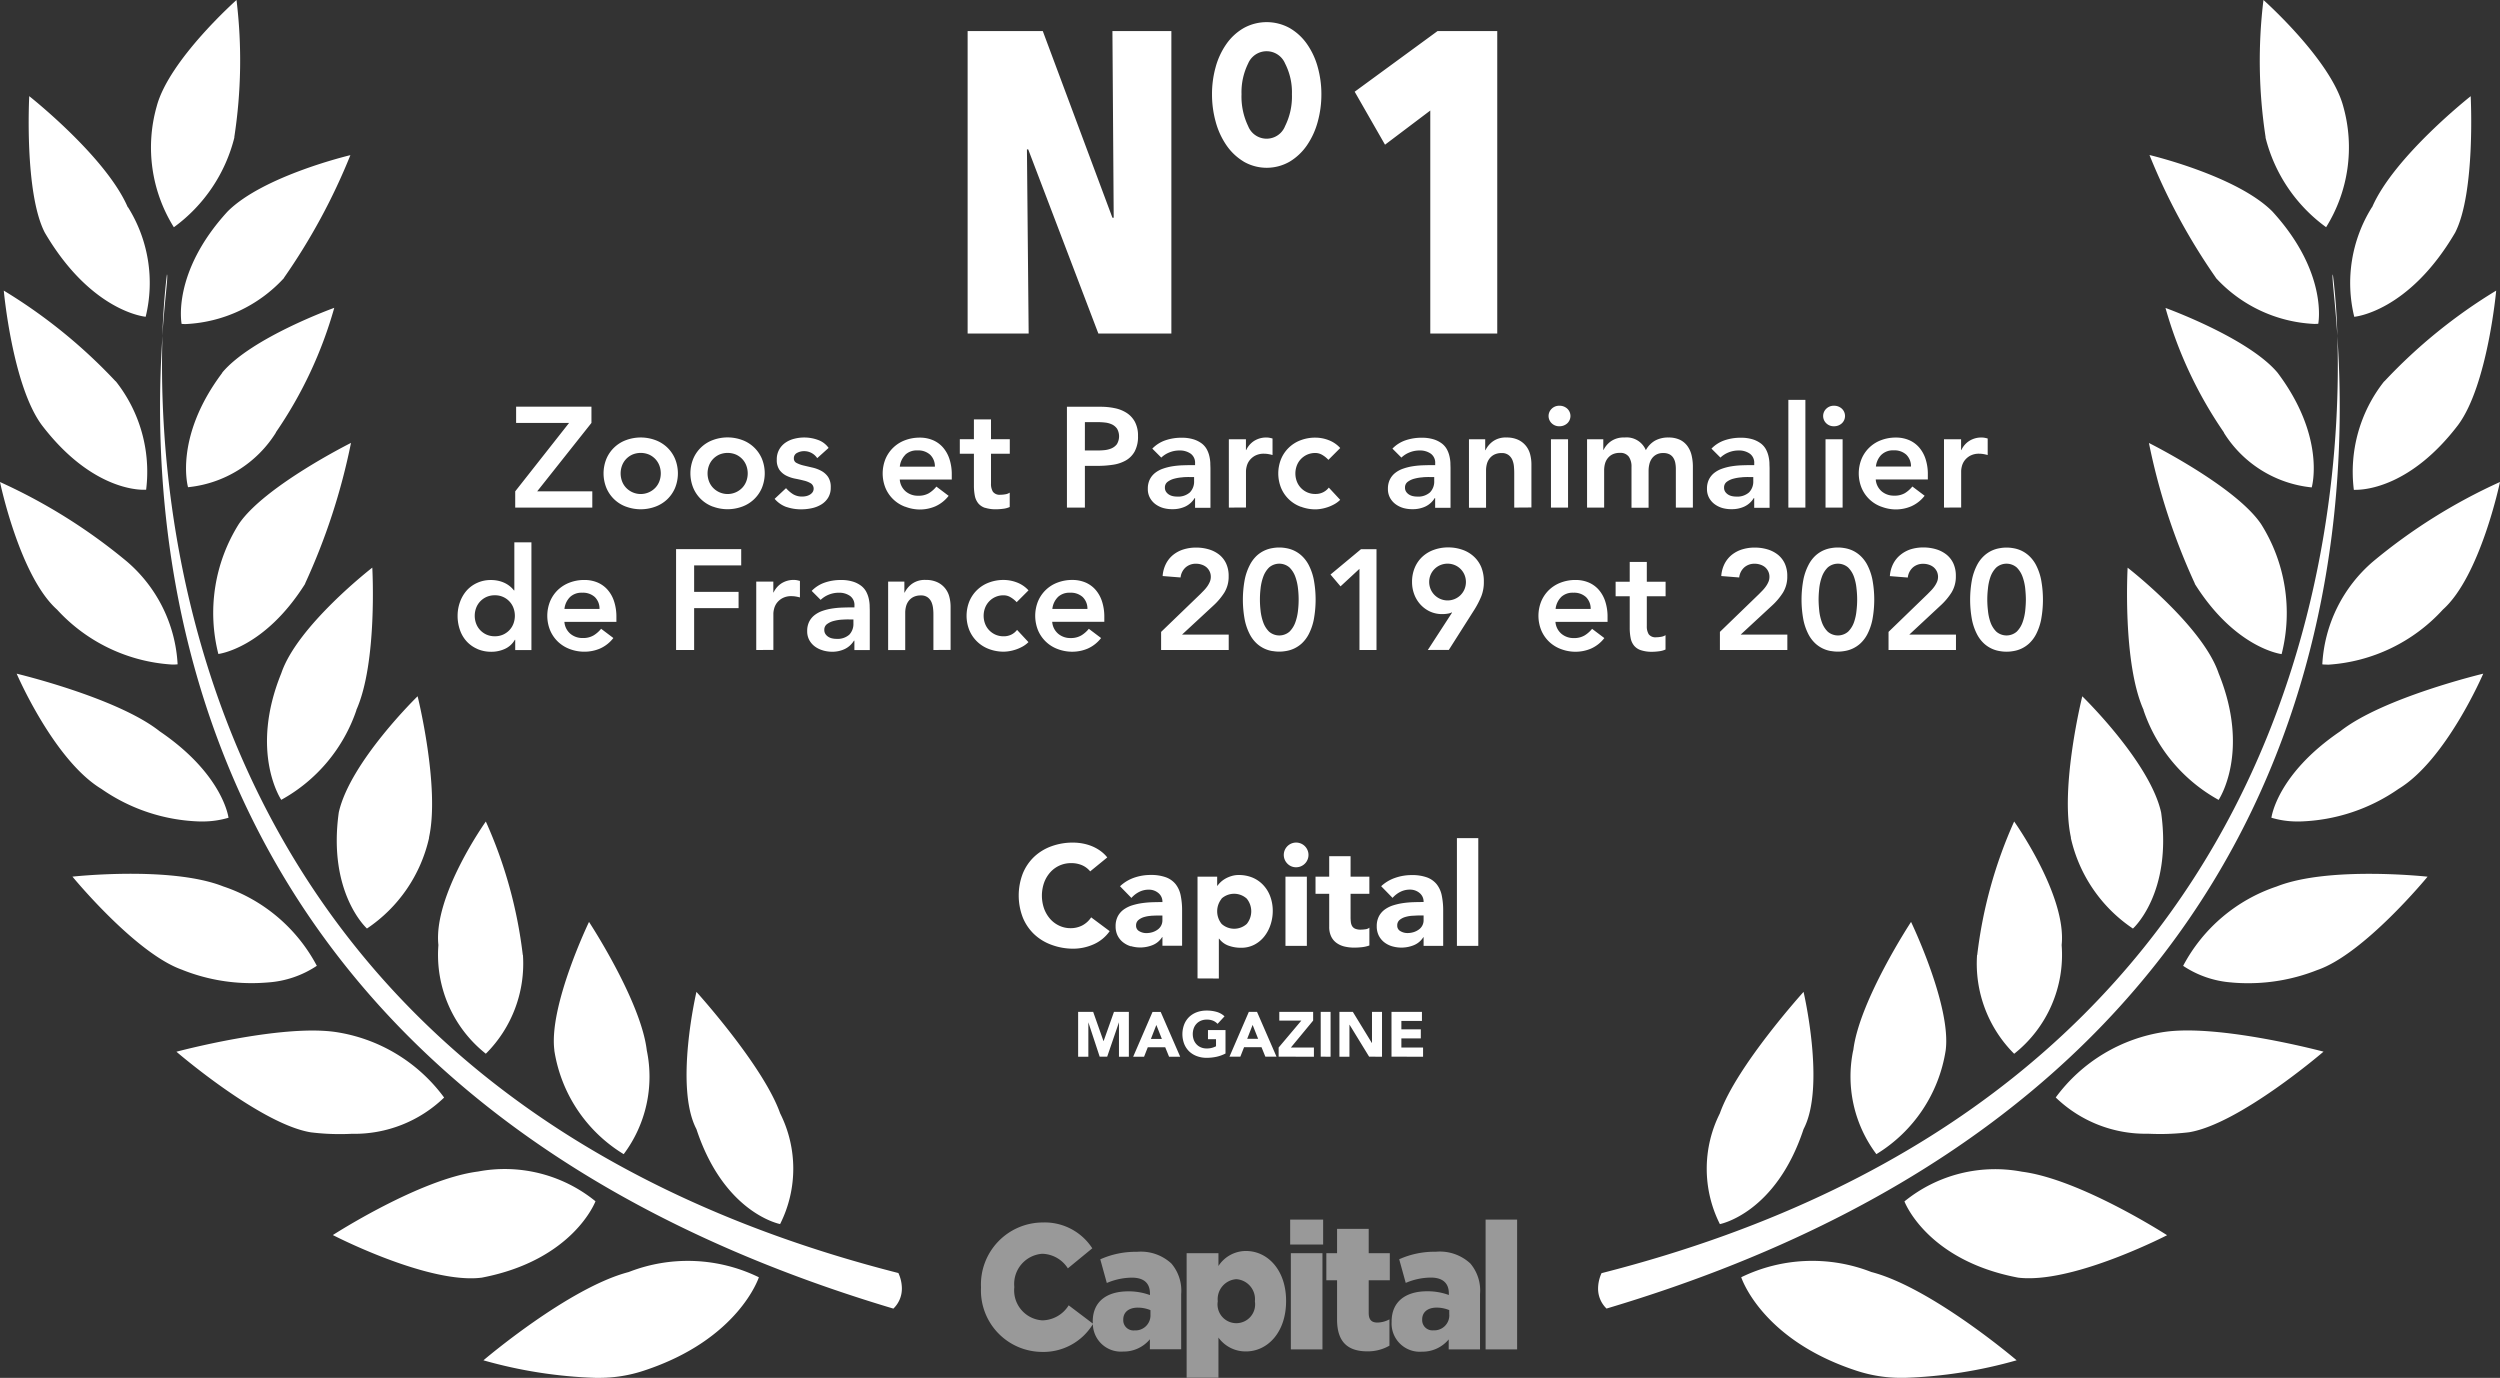 <svg id="Capital" xmlns="http://www.w3.org/2000/svg" width="99.793" height="55" viewBox="0 0 99.793 55">
  <rect x="0" y="0" width="99.793" height="55" fill="#333333" stroke="none"/>
  <path id="Leafs" d="M74.1,54.713c-3.8-1.244-4.595-3.729-4.595-3.729a6.475,6.475,0,0,1,5.194-.209c2.4.623,5.8,3.524,5.8,3.524a18.437,18.437,0,0,1-4.467.7c-.051,0-.105,0-.157,0A5.647,5.647,0,0,1,74.1,54.713ZM23.767,55a18.463,18.463,0,0,1-4.47-.7s3.4-2.9,5.8-3.524a6.475,6.475,0,0,1,5.195.209s-.8,2.485-4.595,3.729A5.643,5.643,0,0,1,23.921,55C23.87,55,23.818,55,23.767,55Zm40.024-3.558v-.026a1.511,1.511,0,0,1,.138-.595v0C91.866,43.7,93.544,20.947,93.3,13.409c.5,7.492.114,30.1-29.172,38.825A1.1,1.1,0,0,1,63.791,51.439ZM6.485,13.409C6.249,20.945,7.926,43.7,35.861,50.816v0A1.5,1.5,0,0,1,36,51.4v.058a1.1,1.1,0,0,1-.339.778C6.369,43.5,5.984,20.9,6.485,13.409ZM80.559,51c-3.66-.694-4.539-3.043-4.539-3.043v0a5.739,5.739,0,0,1,4.692-1.186c2.331.3,5.792,2.535,5.792,2.535S83.177,51.023,81,51.023A3.4,3.4,0,0,1,80.559,51ZM13.286,49.3s3.461-2.235,5.792-2.535a5.739,5.739,0,0,1,4.692,1.186v0S22.892,50.3,19.231,51a3.378,3.378,0,0,1-.437.026C16.615,51.023,13.286,49.3,13.286,49.3Zm55.367-4.861v0c.67-1.894,3.34-4.846,3.34-4.846s.887,3.791,0,5.479c-1.111,3.369-3.34,3.791-3.34,3.791A4.916,4.916,0,0,1,68.653,44.441ZM27.8,45.072c-.887-1.688,0-5.479,0-5.479s2.672,2.951,3.34,4.846v0a4.916,4.916,0,0,1,0,4.422S28.91,48.442,27.8,45.072Zm46.178-3.144,0,0c.231-1.97,2.306-5.128,2.306-5.128s1.615,3.355,1.382,5.128A5.911,5.911,0,0,1,74.9,46.07,5.158,5.158,0,0,1,73.974,41.927Zm-51.848,0c-.233-1.773,1.382-5.128,1.382-5.128s2.075,3.158,2.306,5.128l0,0a5.155,5.155,0,0,1-.922,4.143A5.908,5.908,0,0,1,22.126,41.925ZM85.74,45.255a5.16,5.16,0,0,1-3.681-1.447h0A6.588,6.588,0,0,1,86.4,41.191c2.213-.319,6.349.788,6.349.788s-3.356,2.888-5.37,3.218a9.869,9.869,0,0,1-1.161.07C86.06,45.266,85.9,45.262,85.74,45.255ZM12.41,45.2c-2.014-.328-5.368-3.218-5.368-3.218s4.133-1.106,6.348-.788a6.583,6.583,0,0,1,4.338,2.617h0a5.15,5.15,0,0,1-3.682,1.447c-.159.008-.32.012-.479.012A9.471,9.471,0,0,1,12.41,45.2Zm66.509-7.078h.006A18.194,18.194,0,0,1,80.4,32.791s2.105,2.959,1.895,4.933a5.033,5.033,0,0,1-1.895,4.34A5.083,5.083,0,0,1,78.919,38.118ZM17.5,37.724c-.213-1.974,1.893-4.931,1.893-4.931a18.161,18.161,0,0,1,1.475,5.325l.006,0a5.077,5.077,0,0,1-1.481,3.944A5.034,5.034,0,0,1,17.5,37.724Zm71.592,1.494a4.007,4.007,0,0,1-1.952-.667l.006,0a6.587,6.587,0,0,1,3.736-3.166c2.084-.824,6.02-.39,6.02-.39s-2.535,3.088-4.4,3.725a7.46,7.46,0,0,1-2.759.527C89.527,39.247,89.309,39.239,89.092,39.219Zm-81.8-.5c-1.865-.637-4.4-3.725-4.4-3.725s3.934-.434,6.018.39a6.587,6.587,0,0,1,3.735,3.166l.007,0a4.005,4.005,0,0,1-1.952.667c-.217.018-.434.028-.65.028A7.444,7.444,0,0,1,7.289,38.719ZM82.66,33.438l.008,0c-.45-2.016.451-5.644.451-5.644s2.7,2.621,3.147,4.637c.452,3.224-1.125,4.635-1.125,4.635A5.92,5.92,0,0,1,82.66,33.438ZM13.523,32.429c.451-2.014,3.147-4.637,3.147-4.637s.9,3.63.453,5.646h.006a5.921,5.921,0,0,1-2.481,3.626S13.074,35.653,13.523,32.429Zm78.179.362a3.614,3.614,0,0,1-1.04-.151h.007s.21-1.725,2.747-3.449c1.693-1.341,5.708-2.3,5.708-2.3s-1.479,3.451-3.382,4.6a7.255,7.255,0,0,1-3.933,1.3Zm-83.722,0a7.241,7.241,0,0,1-3.933-1.3c-1.9-1.148-3.382-4.6-3.382-4.6s4.018.959,5.708,2.3c2.537,1.723,2.748,3.449,2.748,3.449h.008a3.633,3.633,0,0,1-1.042.151Zm77.583-4.444.007,0c-.855-1.892-.641-5.687-.641-5.687s2.992,2.318,3.632,4.215c1.284,3.156,0,5.055,0,5.055A6.457,6.457,0,0,1,85.563,28.347ZM11.229,26.873c.64-1.9,3.632-4.215,3.632-4.215s.214,3.795-.64,5.689h.006a6.457,6.457,0,0,1-3,3.58S9.945,30.029,11.229,26.873Zm81.587-.346c-.081,0-.121-.01-.121-.01H92.7a5.81,5.81,0,0,1,2.028-4.105,22.253,22.253,0,0,1,5.064-3.172S99.009,23,97.514,24.332a6.783,6.783,0,0,1-4.575,2.2C92.891,26.529,92.85,26.529,92.816,26.527ZM2.276,24.332C.783,23,0,19.241,0,19.241a22.3,22.3,0,0,1,5.062,3.17,5.81,5.81,0,0,1,2.028,4.105H7.1s-.04.006-.121.01l-.123,0A6.788,6.788,0,0,1,2.276,24.332ZM87.607,23.3l.008,0a25.413,25.413,0,0,1-1.836-5.618s3.464,1.729,4.48,3.242a6.657,6.657,0,0,1,.817,5.186S89.235,25.892,87.607,23.3ZM9.531,20.921c1.018-1.512,4.48-3.242,4.48-3.242a25.374,25.374,0,0,1-1.835,5.62l.007,0c-1.628,2.591-3.467,2.806-3.467,2.806A6.665,6.665,0,0,1,9.531,20.921Zm84.428-1.367a5.823,5.823,0,0,1,1.211-4.332h.008A21.069,21.069,0,0,1,99.641,11.6s-.342,3.775-1.519,5.363c-1.864,2.446-3.679,2.589-4.081,2.589C93.987,19.556,93.959,19.554,93.959,19.554ZM1.668,16.967C.493,15.379.151,11.6.151,11.6a21.063,21.063,0,0,1,4.461,3.618H4.62a5.82,5.82,0,0,1,1.213,4.332s-.029,0-.081,0C5.348,19.556,3.533,19.412,1.668,16.967Zm87.1.3.008,0a16.793,16.793,0,0,1-2.336-4.975s3.308,1.194,4.475,2.587c1.946,2.589,1.362,4.577,1.362,4.577A4.684,4.684,0,0,1,88.77,17.271Zm-79.9-2.39c1.167-1.4,4.475-2.589,4.475-2.589a16.818,16.818,0,0,1-2.334,4.975l.008,0a4.689,4.689,0,0,1-3.511,2.185S6.929,17.468,8.873,14.881Zm84.253-3.924a23.974,23.974,0,0,1,.179,2.452C93.2,11.86,93.058,10.957,93.126,10.957Zm-86.462,0c.068,0-.074.9-.179,2.452C6.535,11.862,6.664,10.957,6.664,10.957Zm81.786.135h.008a24.68,24.68,0,0,1-2.652-4.9s3.47.82,4.9,2.247c2.247,2.45,1.837,4.489,1.837,4.489s-.055.006-.161.006A5.687,5.687,0,0,1,88.45,11.092ZM7.25,12.929s-.41-2.04,1.837-4.489c1.427-1.427,4.9-2.247,4.9-2.247a24.625,24.625,0,0,1-2.654,4.9h.008a5.681,5.681,0,0,1-3.929,1.843C7.306,12.935,7.25,12.929,7.25,12.929Zm87.43-4.657.008,0c.873-2.022,3.935-4.432,3.935-4.432s.2,3.843-.62,5.445c-1.863,3.18-4.028,3.361-4.028,3.361A5.7,5.7,0,0,1,94.681,8.272ZM1.787,9.283c-.824-1.6-.62-5.445-.62-5.445S4.229,6.251,5.1,8.272H5.11a5.69,5.69,0,0,1,.705,4.372S3.65,12.463,1.787,9.283Zm4.47-5.045C6.753,2.384,9.441,0,9.441,0a20.106,20.106,0,0,1-.09,5.483l.006,0A6.33,6.33,0,0,1,6.94,9.071,6.012,6.012,0,0,1,6.257,4.239ZM90.432,5.485l.006,0A20.074,20.074,0,0,1,90.351,0s2.686,2.384,3.183,4.239a6.027,6.027,0,0,1-.682,4.83A6.313,6.313,0,0,1,90.432,5.485Z" transform="translate(0 0)" fill="#fff"/>
  <path id="Capital-2" data-name="Capital" d="M4.464,4.15,3.5,3.421a1.26,1.26,0,0,1-1.056.6A1.2,1.2,0,0,1,1.329,2.7V2.683a1.208,1.208,0,0,1,1.116-1.32,1.251,1.251,0,0,1,1.022.582l.975-.8A2.261,2.261,0,0,0,2.458.114,2.474,2.474,0,0,0,0,2.7v.014A2.452,2.452,0,0,0,2.412,5.28,2.315,2.315,0,0,0,4.465,4.174,1.12,1.12,0,0,0,5.672,5.266a1.357,1.357,0,0,0,1.069-.49v.4H7.99V2.974A1.666,1.666,0,0,0,7.6,1.753a1.79,1.79,0,0,0-1.376-.468,3.446,3.446,0,0,0-1.463.3l.261.944a2.6,2.6,0,0,1,1-.213c.488,0,.722.227.722.632v.064a2.456,2.456,0,0,0-.868-.149c-.848,0-1.416.4-1.416,1.206v.014Q4.462,4.116,4.464,4.15Zm1.8-.637a1.324,1.324,0,0,1,.5.1h0V3.79a.6.6,0,0,1-.635.632A.408.408,0,0,1,5.678,4h0V3.988C5.678,3.7,5.892,3.513,6.26,3.513ZM8.208,1.341H9.478v.511a1.306,1.306,0,0,1,1.1-.6c.862,0,1.6.759,1.6,1.987v.014c0,1.249-.742,2.008-1.6,2.008a1.331,1.331,0,0,1-1.1-.554v1.6H8.208Zm2.726,1.923V3.25a.8.8,0,0,0-.742-.873.8.8,0,0,0-.742.873v.014a.751.751,0,1,0,1.483,0Zm1.433,1.916H13.63V1.341H12.368V5.181ZM12.341.994h1.316V0H12.341V.994Zm1.872,2.995V2.42h-.428V1.341h.428V.369h1.263v.972h.842V2.42h-.842V3.726c0,.27.114.383.347.383a1.061,1.061,0,0,0,.481-.128v1.05a1.725,1.725,0,0,1-.882.227c-.762,0-1.209-.355-1.209-1.27Zm2.178.092V4.066c0-.8.568-1.206,1.416-1.206a2.455,2.455,0,0,1,.868.149V2.945c0-.4-.234-.632-.721-.632a2.6,2.6,0,0,0-1,.213l-.261-.944a3.446,3.446,0,0,1,1.463-.3,1.79,1.79,0,0,1,1.376.468,1.666,1.666,0,0,1,.387,1.221V5.181H18.669v-.4a1.357,1.357,0,0,1-1.069.49,1.125,1.125,0,0,1-1.209-1.185Zm2.3-.291V3.612a1.324,1.324,0,0,0-.5-.1c-.367,0-.581.184-.581.475V4a.408.408,0,0,0,.448.419.6.6,0,0,0,.635-.632Zm1.453,1.391H21.4V0H20.142V5.181Z" transform="translate(39.159 48.684)" fill="#fff" opacity="0.5"/>
  <path id="Texte" d="M29.51,41.276a.887.887,0,0,1-.306-.188.855.855,0,0,1-.2-.3,1.09,1.09,0,0,1,0-.778.853.853,0,0,1,.2-.3.888.888,0,0,1,.306-.188,1.105,1.105,0,0,1,.387-.065,1.429,1.429,0,0,1,.4.052.772.772,0,0,1,.317.178l-.278.3a.551.551,0,0,0-.181-.126.649.649,0,0,0-.253-.043.584.584,0,0,0-.228.043.508.508,0,0,0-.176.12.528.528,0,0,0-.113.183.7.7,0,0,0,0,.461.539.539,0,0,0,.113.182.507.507,0,0,0,.176.12.584.584,0,0,0,.228.043.773.773,0,0,0,.223-.029.877.877,0,0,0,.149-.059V40.6h-.321v-.364h.7v.935a1.437,1.437,0,0,1-.363.131,1.847,1.847,0,0,1-.387.041A1.105,1.105,0,0,1,29.51,41.276Zm7.769.021V39.508h1.215v.364h-.821v.333h.776v.364h-.776v.363h.866V41.3Zm-.894,0-.78-1.274H35.6V41.3H35.2V39.508h.535l.76,1.243h.005V39.508H36.9V41.3Zm-1.932,0V39.508h.394V41.3Zm-1.68,0v-.364l.907-1.076H32.8v-.348h1.351v.348l-.889,1.076h.92V41.3Zm-.53,0-.154-.379h-.695l-.149.379h-.434l.773-1.789h.326l.778,1.789Zm-.725-.712h.437l-.22-.556ZM28.4,41.3l-.154-.379h-.695l-.149.379h-.435l.773-1.789h.326l.778,1.789Zm-.725-.712h.437l-.22-.556ZM26.4,41.3V39.925h0l-.47,1.372h-.3l-.452-1.372h0V41.3H24.77V39.508h.6l.412,1.167h.005l.414-1.167h.594V41.3Zm3.136-3.126V34.112h.784v.364h.011a.968.968,0,0,1,.133-.151,1,1,0,0,1,.193-.139,1.21,1.21,0,0,1,.241-.1.958.958,0,0,1,.279-.04,1.424,1.424,0,0,1,.557.105,1.239,1.239,0,0,1,.429.3,1.324,1.324,0,0,1,.276.452,1.646,1.646,0,0,1,.1.574,1.736,1.736,0,0,1-.089.554,1.513,1.513,0,0,1-.25.469,1.217,1.217,0,0,1-.395.327,1.121,1.121,0,0,1-.529.123,1.461,1.461,0,0,1-.5-.083.8.8,0,0,1-.378-.281h-.011v1.592Zm.963-3.183A.8.8,0,0,0,30.5,36,.751.751,0,0,0,31.5,36a.8.8,0,0,0,0-1.012.751.751,0,0,0-1.006,0ZM23.7,36.83a1.99,1.99,0,0,1-.688-.423,1.919,1.919,0,0,1-.452-.668,2.445,2.445,0,0,1,0-1.75,1.919,1.919,0,0,1,.452-.668A1.99,1.99,0,0,1,23.7,32.9a2.484,2.484,0,0,1,.87-.148,2.163,2.163,0,0,1,.355.031,1.947,1.947,0,0,1,.364.1,1.659,1.659,0,0,1,.344.182,1.384,1.384,0,0,1,.3.279l-.682.557a.869.869,0,0,0-.321-.244,1.07,1.07,0,0,0-.44-.085,1.1,1.1,0,0,0-.833.367,1.259,1.259,0,0,0-.245.412,1.572,1.572,0,0,0,0,1.038,1.3,1.3,0,0,0,.241.409,1.1,1.1,0,0,0,.361.27,1.037,1.037,0,0,0,.446.1,1,1,0,0,0,.483-.113.969.969,0,0,0,.347-.319l.739.551a1.543,1.543,0,0,1-.648.529,2.009,2.009,0,0,1-.807.171A2.484,2.484,0,0,1,23.7,36.83Zm13.6.06a.949.949,0,0,1-.315-.162.8.8,0,0,1-.216-.267.819.819,0,0,1-.079-.369.844.844,0,0,1,.088-.4.792.792,0,0,1,.239-.273,1.192,1.192,0,0,1,.344-.167,2.493,2.493,0,0,1,.4-.088,3.833,3.833,0,0,1,.415-.034q.207-.006.384-.006a.443.443,0,0,0-.162-.361.585.585,0,0,0-.384-.134.833.833,0,0,0-.383.089,1.041,1.041,0,0,0-.31.241l-.455-.466a1.566,1.566,0,0,1,.557-.333,1.989,1.989,0,0,1,.659-.111,1.723,1.723,0,0,1,.617.094.9.9,0,0,1,.386.275,1.063,1.063,0,0,1,.2.446,2.941,2.941,0,0,1,.057.611v1.4H38.56v-.347h-.011a.806.806,0,0,1-.378.319,1.322,1.322,0,0,1-.87.043Zm.807-1.217a1.244,1.244,0,0,0-.279.049.621.621,0,0,0-.227.119.276.276,0,0,0-.093.221.243.243,0,0,0,.131.227.546.546,0,0,0,.273.074.858.858,0,0,0,.241-.034.718.718,0,0,0,.207-.1.449.449,0,0,0,.2-.387v-.181H38.35Q38.253,35.665,38.108,35.673ZM35.4,36.9a.9.9,0,0,1-.318-.145.677.677,0,0,1-.213-.259.882.882,0,0,1-.077-.387V34.795h-.546v-.682h.546v-.818h.853v.818h.75v.682h-.75v.921a1.727,1.727,0,0,0,.011.207.418.418,0,0,0,.051.162.258.258,0,0,0,.123.105.536.536,0,0,0,.219.037,1.412,1.412,0,0,0,.179-.014.3.3,0,0,0,.168-.065v.711a1.3,1.3,0,0,1-.3.068,2.743,2.743,0,0,1-.3.017A1.644,1.644,0,0,1,35.4,36.9Zm-8.524-.008a.944.944,0,0,1-.315-.162.79.79,0,0,1-.216-.267.819.819,0,0,1-.079-.369.844.844,0,0,1,.088-.4.792.792,0,0,1,.239-.273,1.192,1.192,0,0,1,.344-.167,2.481,2.481,0,0,1,.4-.088,3.833,3.833,0,0,1,.415-.034q.207-.006.383-.006a.443.443,0,0,0-.162-.361.582.582,0,0,0-.383-.134.832.832,0,0,0-.383.089,1.034,1.034,0,0,0-.31.241l-.455-.466A1.569,1.569,0,0,1,27,34.155a1.989,1.989,0,0,1,.659-.111,1.721,1.721,0,0,1,.617.094.9.9,0,0,1,.387.275,1.07,1.07,0,0,1,.2.446,2.941,2.941,0,0,1,.057.611v1.4h-.785v-.347h-.011a.8.8,0,0,1-.378.319,1.32,1.32,0,0,1-.87.043Zm.807-1.217a1.244,1.244,0,0,0-.279.049.621.621,0,0,0-.227.119.274.274,0,0,0-.094.221.244.244,0,0,0,.131.227.55.55,0,0,0,.273.074.858.858,0,0,0,.241-.034.718.718,0,0,0,.207-.1.461.461,0,0,0,.145-.159.455.455,0,0,0,.054-.227v-.181h-.21Q27.828,35.665,27.683,35.673Zm12.207,1.2v-4.3h.853v4.3Zm-6.844,0V34.112H33.9v2.763Zm.077-3.283a.493.493,0,1,1,.349.145A.476.476,0,0,1,33.123,33.592Zm28.442-8.483a1.206,1.206,0,0,1-.631-.3,1.352,1.352,0,0,1-.281-.369,2.24,2.24,0,0,1-.2-.568,4.377,4.377,0,0,1,0-1.632,2.24,2.24,0,0,1,.2-.568,1.352,1.352,0,0,1,.281-.369,1.221,1.221,0,0,1,.318-.211,1.255,1.255,0,0,1,.313-.093,1.516,1.516,0,0,1,.529,0,1.255,1.255,0,0,1,.313.093,1.221,1.221,0,0,1,.318.211,1.352,1.352,0,0,1,.281.369,2.24,2.24,0,0,1,.2.568,4.377,4.377,0,0,1,0,1.632,2.24,2.24,0,0,1-.2.568,1.352,1.352,0,0,1-.281.369,1.206,1.206,0,0,1-.631.3,1.516,1.516,0,0,1-.529,0Zm-.145-3.337a1,1,0,0,0-.233.375,1.981,1.981,0,0,0-.1.469,3.663,3.663,0,0,0,0,.87,1.981,1.981,0,0,0,.1.469,1,1,0,0,0,.233.375.622.622,0,0,0,.818,0,1,1,0,0,0,.233-.375,2.008,2.008,0,0,0,.105-.469q.025-.248.025-.435c0-.125-.009-.27-.025-.435a2.009,2.009,0,0,0-.105-.469,1,1,0,0,0-.233-.375.622.622,0,0,0-.818,0Zm-6.585,3.337a1.206,1.206,0,0,1-.631-.3,1.352,1.352,0,0,1-.281-.369,2.219,2.219,0,0,1-.2-.568,4.377,4.377,0,0,1,0-1.632,2.219,2.219,0,0,1,.2-.568A1.352,1.352,0,0,1,54.2,21.3a1.221,1.221,0,0,1,.318-.211,1.255,1.255,0,0,1,.313-.093,1.516,1.516,0,0,1,.529,0,1.255,1.255,0,0,1,.313.093,1.221,1.221,0,0,1,.318.211,1.352,1.352,0,0,1,.281.369,2.24,2.24,0,0,1,.2.568,4.377,4.377,0,0,1,0,1.632,2.24,2.24,0,0,1-.2.568,1.352,1.352,0,0,1-.281.369,1.206,1.206,0,0,1-.631.3,1.516,1.516,0,0,1-.529,0Zm-.145-3.337a1,1,0,0,0-.233.375,2.009,2.009,0,0,0-.105.469c-.017.165-.025.31-.025.435s.009.27.025.435a2.008,2.008,0,0,0,.105.469,1,1,0,0,0,.233.375.622.622,0,0,0,.818,0,1,1,0,0,0,.233-.375,1.981,1.981,0,0,0,.1-.469,3.664,3.664,0,0,0,0-.87,1.981,1.981,0,0,0-.1-.469,1,1,0,0,0-.233-.375.622.622,0,0,0-.818,0Zm-7.456,3.3a.59.59,0,0,1-.273-.182.684.684,0,0,1-.136-.3,2.11,2.11,0,0,1-.037-.421v-1.25h-.563v-.58h.563v-.79h.682v.79h.75v.58h-.75v1.194a.6.6,0,0,0,.077.324.337.337,0,0,0,.3.119,1.087,1.087,0,0,0,.2-.02.412.412,0,0,0,.17-.065v.574a.884.884,0,0,1-.264.071,2.275,2.275,0,0,1-.275.02A1.392,1.392,0,0,1,47.234,25.072Zm-3.186-.043a1.379,1.379,0,0,1-.472-.29,1.362,1.362,0,0,1-.315-.452,1.542,1.542,0,0,1,0-1.177,1.37,1.37,0,0,1,.315-.452,1.386,1.386,0,0,1,.472-.289,1.631,1.631,0,0,1,.58-.1,1.332,1.332,0,0,1,.52.1,1.115,1.115,0,0,1,.4.287,1.322,1.322,0,0,1,.261.463,1.959,1.959,0,0,1,.094.634v.187h-2.08a.691.691,0,0,0,.239.477.746.746,0,0,0,.495.171.813.813,0,0,0,.429-.105,1.172,1.172,0,0,0,.3-.264l.489.369a1.379,1.379,0,0,1-.534.421,1.578,1.578,0,0,1-.619.125A1.643,1.643,0,0,1,44.048,25.029Zm0-2.075a.784.784,0,0,0-.219.472h1.4a.643.643,0,0,0-.187-.475.7.7,0,0,0-.506-.173A.662.662,0,0,0,44.045,22.955ZM32.535,25.109a1.21,1.21,0,0,1-.631-.3,1.362,1.362,0,0,1-.281-.369,2.22,2.22,0,0,1-.2-.568,4.377,4.377,0,0,1,0-1.632,2.22,2.22,0,0,1,.2-.568A1.362,1.362,0,0,1,31.9,21.3a1.223,1.223,0,0,1,.319-.211,1.255,1.255,0,0,1,.313-.093,1.513,1.513,0,0,1,.528,0,1.255,1.255,0,0,1,.313.093,1.223,1.223,0,0,1,.319.211,1.362,1.362,0,0,1,.281.369,2.241,2.241,0,0,1,.2.568,4.377,4.377,0,0,1,0,1.632,2.241,2.241,0,0,1-.2.568,1.362,1.362,0,0,1-.281.369,1.21,1.21,0,0,1-.631.3,1.513,1.513,0,0,1-.528,0Zm-.145-3.337a1,1,0,0,0-.233.375,1.981,1.981,0,0,0-.105.469,3.74,3.74,0,0,0,0,.87,1.981,1.981,0,0,0,.105.469,1,1,0,0,0,.233.375.623.623,0,0,0,.819,0,1,1,0,0,0,.233-.375,2.008,2.008,0,0,0,.105-.469,3.741,3.741,0,0,0,0-.87,2.008,2.008,0,0,0-.105-.469,1,1,0,0,0-.233-.375.623.623,0,0,0-.819,0Zm-8.43,3.257a1.361,1.361,0,0,1-.787-.742,1.549,1.549,0,0,1,0-1.177,1.356,1.356,0,0,1,.787-.742,1.631,1.631,0,0,1,.58-.1,1.336,1.336,0,0,1,.52.1,1.115,1.115,0,0,1,.4.287,1.322,1.322,0,0,1,.261.463,1.959,1.959,0,0,1,.094.634v.187h-2.08a.691.691,0,0,0,.239.477.744.744,0,0,0,.494.171.813.813,0,0,0,.429-.105,1.172,1.172,0,0,0,.3-.264l.489.369a1.383,1.383,0,0,1-.534.421,1.578,1.578,0,0,1-.619.125A1.643,1.643,0,0,1,23.96,25.029Zm0-2.075a.784.784,0,0,0-.219.472h1.4a.642.642,0,0,0-.188-.475.7.7,0,0,0-.506-.173A.662.662,0,0,0,23.957,22.955ZM21.22,25.029a1.361,1.361,0,0,1-.787-.742,1.549,1.549,0,0,1,0-1.177,1.356,1.356,0,0,1,.787-.742,1.631,1.631,0,0,1,.58-.1,1.493,1.493,0,0,1,.526.1,1.2,1.2,0,0,1,.463.315l-.472.472a1.078,1.078,0,0,0-.25-.2.532.532,0,0,0-.267-.074.779.779,0,0,0-.589.25.771.771,0,0,0-.159.261.9.9,0,0,0,0,.614.776.776,0,0,0,.159.261.8.8,0,0,0,.253.182.792.792,0,0,0,.335.068.672.672,0,0,0,.3-.065.642.642,0,0,0,.233-.191l.455.489a1.045,1.045,0,0,1-.235.177,1.622,1.622,0,0,1-.27.119,1.7,1.7,0,0,1-.261.065,1.449,1.449,0,0,1-.216.02A1.643,1.643,0,0,1,21.22,25.029Zm-6.636.051a1,1,0,0,1-.319-.153.8.8,0,0,1-.225-.256.725.725,0,0,1-.085-.358.827.827,0,0,1,.079-.378.775.775,0,0,1,.213-.261,1.092,1.092,0,0,1,.309-.168,2.109,2.109,0,0,1,.367-.093,3.26,3.26,0,0,1,.383-.04c.129-.005.251-.009.364-.009h.171V23.29a.444.444,0,0,0-.176-.384.746.746,0,0,0-.449-.128,1.06,1.06,0,0,0-.4.077,1.015,1.015,0,0,0-.324.208l-.358-.358a1.321,1.321,0,0,1,.531-.335,1.946,1.946,0,0,1,.628-.1,1.577,1.577,0,0,1,.489.065,1.065,1.065,0,0,1,.329.168.742.742,0,0,1,.2.235,1.1,1.1,0,0,1,.1.27,1.511,1.511,0,0,1,.037.265c0,.085.005.16.005.224v1.569h-.614v-.375h-.017a.881.881,0,0,1-.375.338,1.178,1.178,0,0,1-.5.105A1.329,1.329,0,0,1,14.583,25.081Zm.759-1.228a1.733,1.733,0,0,0-.333.054.759.759,0,0,0-.264.125.272.272,0,0,0-.108.23.287.287,0,0,0,.043.162.379.379,0,0,0,.111.111.448.448,0,0,0,.153.065.733.733,0,0,0,.171.02.709.709,0,0,0,.52-.167A.619.619,0,0,0,15.8,24v-.154H15.66C15.566,23.841,15.459,23.845,15.342,23.853ZM4.484,25.029a1.39,1.39,0,0,1-.472-.29,1.37,1.37,0,0,1-.315-.452,1.542,1.542,0,0,1,0-1.177,1.378,1.378,0,0,1,.315-.452,1.4,1.4,0,0,1,.472-.289,1.631,1.631,0,0,1,.58-.1,1.332,1.332,0,0,1,.52.1,1.115,1.115,0,0,1,.4.287,1.314,1.314,0,0,1,.261.463,1.959,1.959,0,0,1,.094.634v.187H4.263a.691.691,0,0,0,.239.477A.747.747,0,0,0,5,24.586a.813.813,0,0,0,.429-.105,1.172,1.172,0,0,0,.3-.264l.489.369a1.385,1.385,0,0,1-.535.421,1.578,1.578,0,0,1-.619.125A1.643,1.643,0,0,1,4.484,25.029Zm0-2.075a.784.784,0,0,0-.219.472h1.4a.643.643,0,0,0-.187-.475.7.7,0,0,0-.506-.173A.662.662,0,0,0,4.482,22.955Zm-3.7,2.066a1.251,1.251,0,0,1-.423-.3,1.291,1.291,0,0,1-.267-.455A1.7,1.7,0,0,1,0,23.7a1.614,1.614,0,0,1,.1-.563,1.413,1.413,0,0,1,.27-.455,1.249,1.249,0,0,1,.418-.3,1.285,1.285,0,0,1,.534-.111,1.322,1.322,0,0,1,.341.04,1.177,1.177,0,0,1,.261.1,1.055,1.055,0,0,1,.193.134.957.957,0,0,1,.131.139h.017V20.766h.682v4.3H2.3v-.409H2.285a.876.876,0,0,1-.4.364,1.293,1.293,0,0,1-.54.114A1.367,1.367,0,0,1,.782,25.021Zm.366-2.072a.8.8,0,0,0-.253.182.772.772,0,0,0-.159.261.9.9,0,0,0,0,.614.777.777,0,0,0,.159.261.806.806,0,0,0,.253.182.8.8,0,0,0,.335.068.792.792,0,0,0,.335-.068.8.8,0,0,0,.253-.182.768.768,0,0,0,.159-.261.9.9,0,0,0,0-.614.762.762,0,0,0-.159-.261.779.779,0,0,0-.589-.25A.8.8,0,0,0,1.148,22.949Zm55.969,2.115v-.722L58.68,22.83l.142-.145a1.344,1.344,0,0,0,.133-.162.974.974,0,0,0,.1-.179.518.518,0,0,0-.008-.418.529.529,0,0,0-.128-.165.565.565,0,0,0-.185-.1.669.669,0,0,0-.225-.037.608.608,0,0,0-.421.148.628.628,0,0,0-.2.4l-.716-.057a1.28,1.28,0,0,1,.133-.491,1.107,1.107,0,0,1,.287-.355A1.254,1.254,0,0,1,58,21.045a1.671,1.671,0,0,1,.506-.074,1.75,1.75,0,0,1,.509.071,1.238,1.238,0,0,1,.412.21.978.978,0,0,1,.279.355,1.174,1.174,0,0,1,.1.506,1.21,1.21,0,0,1-.173.657,2.585,2.585,0,0,1-.446.526L57.947,24.45h1.864v.614Zm-6.731,0v-.722L51.95,22.83l.142-.145a1.4,1.4,0,0,0,.133-.162.973.973,0,0,0,.1-.179.5.5,0,0,0,.04-.2.486.486,0,0,0-.049-.221.52.52,0,0,0-.127-.165.576.576,0,0,0-.185-.1.669.669,0,0,0-.225-.037.608.608,0,0,0-.421.148.628.628,0,0,0-.2.4l-.716-.057a1.28,1.28,0,0,1,.133-.491,1.113,1.113,0,0,1,.287-.355,1.257,1.257,0,0,1,.409-.216,1.671,1.671,0,0,1,.506-.074,1.75,1.75,0,0,1,.509.071,1.243,1.243,0,0,1,.412.21.99.99,0,0,1,.279.355,1.174,1.174,0,0,1,.1.506,1.21,1.21,0,0,1-.173.657,2.585,2.585,0,0,1-.446.526L51.216,24.45h1.864v.614Zm-11.659,0,.966-1.489-.011-.011a.53.53,0,0,1-.167.051,1.24,1.24,0,0,1-.207.017,1.153,1.153,0,0,1-.489-.1,1.206,1.206,0,0,1-.384-.279,1.256,1.256,0,0,1-.25-.409,1.385,1.385,0,0,1-.088-.495,1.451,1.451,0,0,1,.108-.568,1.258,1.258,0,0,1,.3-.435,1.326,1.326,0,0,1,.455-.276,1.657,1.657,0,0,1,.571-.1,1.709,1.709,0,0,1,.577.094,1.3,1.3,0,0,1,.455.27,1.206,1.206,0,0,1,.3.432,1.506,1.506,0,0,1,.1.574,1.526,1.526,0,0,1-.1.577,3.6,3.6,0,0,1-.27.526l-1.029,1.62Zm.5-3.388a.72.72,0,0,0-.233.156.726.726,0,0,0-.213.52.735.735,0,0,0,1.254.52.737.737,0,0,0,.156-.233.755.755,0,0,0,0-.574.741.741,0,0,0-.156-.233.728.728,0,0,0-.233-.156.748.748,0,0,0-.574,0ZM36,25.064v-3.24l-.756.7-.4-.472,1.217-1.012h.619v4.024Zm-7.918,0v-.722L29.65,22.83l.142-.145a1.349,1.349,0,0,0,.134-.162,1.006,1.006,0,0,0,.1-.179.5.5,0,0,0,.04-.2.486.486,0,0,0-.049-.221.521.521,0,0,0-.128-.165.565.565,0,0,0-.185-.1.666.666,0,0,0-.224-.037.607.607,0,0,0-.421.148.626.626,0,0,0-.2.4l-.716-.057a1.28,1.28,0,0,1,.134-.491,1.105,1.105,0,0,1,.287-.355,1.257,1.257,0,0,1,.409-.216,1.668,1.668,0,0,1,.506-.074,1.749,1.749,0,0,1,.508.071,1.241,1.241,0,0,1,.413.21.983.983,0,0,1,.278.355,1.166,1.166,0,0,1,.1.506,1.21,1.21,0,0,1-.173.657,2.589,2.589,0,0,1-.447.526L28.917,24.45h1.864v.614Zm-9.089,0V23.682c0-.076,0-.16-.011-.253a.905.905,0,0,0-.06-.261.488.488,0,0,0-.15-.2.436.436,0,0,0-.279-.082.653.653,0,0,0-.287.057.553.553,0,0,0-.193.153.613.613,0,0,0-.111.222.988.988,0,0,0-.034.261v1.489h-.682V22.335h.648v.438h.011a.957.957,0,0,1,.3-.355.875.875,0,0,1,.54-.151,1.063,1.063,0,0,1,.463.091.868.868,0,0,1,.309.239.893.893,0,0,1,.171.341,1.577,1.577,0,0,1,.051.4v1.722Zm-7.072,0V22.335h.682v.432h.011a.866.866,0,0,1,.324-.369.9.9,0,0,1,.483-.131.654.654,0,0,1,.122.011c.04.008.08.017.122.029v.659c-.057-.015-.112-.028-.167-.037a.985.985,0,0,0-.162-.014.729.729,0,0,0-.383.088.7.7,0,0,0-.222.2.657.657,0,0,0-.1.227.843.843,0,0,0-.026.17v1.461Zm-3.2,0V21.039h2.6v.648H9.442v1.057h1.774v.648H9.442v1.671Zm48.113-5.719a1.352,1.352,0,0,1-.787-.742,1.542,1.542,0,0,1,0-1.177,1.357,1.357,0,0,1,.787-.742,1.64,1.64,0,0,1,.58-.1,1.323,1.323,0,0,1,.52.1,1.111,1.111,0,0,1,.4.287,1.332,1.332,0,0,1,.261.463,1.96,1.96,0,0,1,.093.634v.188h-2.08a.694.694,0,0,0,.239.477.749.749,0,0,0,.495.17.813.813,0,0,0,.429-.1,1.193,1.193,0,0,0,.3-.265l.489.369a1.387,1.387,0,0,1-.534.421,1.571,1.571,0,0,1-.62.125A1.628,1.628,0,0,1,56.838,19.345Zm0-2.075a.786.786,0,0,0-.219.472h1.4a.641.641,0,0,0-.187-.474.7.7,0,0,0-.506-.173A.661.661,0,0,0,56.836,17.27ZM50.5,19.4a.994.994,0,0,1-.318-.153.783.783,0,0,1-.225-.256.726.726,0,0,1-.085-.358.828.828,0,0,1,.079-.378.782.782,0,0,1,.213-.261,1.074,1.074,0,0,1,.31-.167,2.147,2.147,0,0,1,.367-.094,3.367,3.367,0,0,1,.383-.04c.129-.005.25-.008.364-.008h.17v-.074a.443.443,0,0,0-.176-.384.748.748,0,0,0-.449-.127,1.055,1.055,0,0,0-.4.077,1.016,1.016,0,0,0-.324.207l-.358-.358a1.321,1.321,0,0,1,.531-.335,1.963,1.963,0,0,1,.628-.1,1.6,1.6,0,0,1,.489.065,1.083,1.083,0,0,1,.329.168.745.745,0,0,1,.2.236,1.115,1.115,0,0,1,.1.27,1.45,1.45,0,0,1,.037.264c0,.085.006.16.006.225v1.569h-.614V19h-.017a.879.879,0,0,1-.375.338,1.175,1.175,0,0,1-.5.105A1.33,1.33,0,0,1,50.5,19.4Zm.759-1.228a1.66,1.66,0,0,0-.333.054.759.759,0,0,0-.264.125.274.274,0,0,0-.108.231.29.29,0,0,0,.043.162.393.393,0,0,0,.111.111.47.47,0,0,0,.153.065.771.771,0,0,0,.171.02.709.709,0,0,0,.52-.168.618.618,0,0,0,.168-.457v-.153H51.58C51.485,18.157,51.38,18.161,51.262,18.169ZM37.764,19.4a.994.994,0,0,1-.318-.153.783.783,0,0,1-.225-.256.726.726,0,0,1-.085-.358.821.821,0,0,1,.08-.378.774.774,0,0,1,.213-.261,1.073,1.073,0,0,1,.31-.167,2.147,2.147,0,0,1,.367-.094,3.38,3.38,0,0,1,.383-.04c.129-.005.25-.008.364-.008h.17v-.074a.443.443,0,0,0-.176-.384.747.747,0,0,0-.449-.127,1.05,1.05,0,0,0-.4.077,1,1,0,0,0-.324.207l-.358-.358a1.314,1.314,0,0,1,.531-.335,1.96,1.96,0,0,1,.628-.1,1.6,1.6,0,0,1,.489.065,1.083,1.083,0,0,1,.329.168.738.738,0,0,1,.2.236,1.093,1.093,0,0,1,.1.27,1.452,1.452,0,0,1,.037.264c0,.085.005.16.005.225v1.569h-.614V19h-.017a.879.879,0,0,1-.375.338,1.174,1.174,0,0,1-.5.105A1.333,1.333,0,0,1,37.764,19.4Zm.759-1.228a1.654,1.654,0,0,0-.332.054.766.766,0,0,0-.265.125.274.274,0,0,0-.108.231.294.294,0,0,0,.043.162.393.393,0,0,0,.111.111.473.473,0,0,0,.154.065.762.762,0,0,0,.17.02.709.709,0,0,0,.52-.168.618.618,0,0,0,.168-.457v-.153h-.142C38.747,18.157,38.641,18.161,38.523,18.169Zm-4.86,1.176a1.352,1.352,0,0,1-.787-.742,1.542,1.542,0,0,1,0-1.177,1.357,1.357,0,0,1,.787-.742,1.638,1.638,0,0,1,.58-.1,1.485,1.485,0,0,1,.526.1,1.193,1.193,0,0,1,.463.315l-.472.472a1.09,1.09,0,0,0-.25-.2.539.539,0,0,0-.267-.074.8.8,0,0,0-.335.068.806.806,0,0,0-.253.182.777.777,0,0,0-.159.261.9.9,0,0,0,0,.614.772.772,0,0,0,.159.261.777.777,0,0,0,.588.25.67.67,0,0,0,.3-.065.643.643,0,0,0,.233-.19l.455.489a1.047,1.047,0,0,1-.236.176,1.6,1.6,0,0,1-.27.119,1.666,1.666,0,0,1-.261.065,1.375,1.375,0,0,1-.216.02A1.626,1.626,0,0,1,33.663,19.345ZM28.18,19.4a1,1,0,0,1-.319-.153.781.781,0,0,1-.224-.256.72.72,0,0,1-.085-.358.828.828,0,0,1,.079-.378.775.775,0,0,1,.213-.261,1.078,1.078,0,0,1,.309-.167,2.16,2.16,0,0,1,.367-.094,3.376,3.376,0,0,1,.384-.04c.129-.005.25-.008.363-.008h.171v-.074a.444.444,0,0,0-.176-.384.75.75,0,0,0-.449-.127,1.052,1.052,0,0,0-.4.077,1,1,0,0,0-.324.207l-.358-.358a1.321,1.321,0,0,1,.531-.335,1.96,1.96,0,0,1,.628-.1,1.591,1.591,0,0,1,.489.065,1.086,1.086,0,0,1,.33.168.743.743,0,0,1,.2.236,1.1,1.1,0,0,1,.1.27,1.5,1.5,0,0,1,.037.264c0,.085.006.16.006.225v1.569h-.614V19h-.017a.877.877,0,0,1-.375.338,1.178,1.178,0,0,1-.5.105A1.33,1.33,0,0,1,28.18,19.4Zm.759-1.228a1.653,1.653,0,0,0-.333.054.759.759,0,0,0-.264.125.273.273,0,0,0-.108.231.29.29,0,0,0,.043.162.386.386,0,0,0,.111.111.47.47,0,0,0,.153.065.763.763,0,0,0,.171.02.709.709,0,0,0,.52-.168.618.618,0,0,0,.167-.457v-.153h-.142C29.163,18.157,29.057,18.161,28.939,18.169Zm-7.882,1.219a.589.589,0,0,1-.273-.181.693.693,0,0,1-.137-.3,2.153,2.153,0,0,1-.037-.42V17.23h-.563v-.58h.563v-.79h.682v.79h.75v.58h-.75v1.194a.592.592,0,0,0,.077.324.335.335,0,0,0,.3.119,1.137,1.137,0,0,0,.2-.019.412.412,0,0,0,.17-.066v.574a.868.868,0,0,1-.264.071,2.171,2.171,0,0,1-.276.02A1.391,1.391,0,0,1,21.058,19.388Zm-3.186-.043a1.356,1.356,0,0,1-.787-.742,1.549,1.549,0,0,1,0-1.177,1.361,1.361,0,0,1,.787-.742,1.643,1.643,0,0,1,.58-.1,1.327,1.327,0,0,1,.52.1,1.114,1.114,0,0,1,.4.287,1.332,1.332,0,0,1,.261.463,1.959,1.959,0,0,1,.094.634v.188H17.65a.692.692,0,0,0,.239.477.748.748,0,0,0,.494.17.813.813,0,0,0,.429-.1,1.184,1.184,0,0,0,.3-.265l.489.369a1.383,1.383,0,0,1-.534.421,1.568,1.568,0,0,1-.619.125A1.631,1.631,0,0,1,17.871,19.345Zm0-2.075a.786.786,0,0,0-.219.472h1.4a.641.641,0,0,0-.188-.474.7.7,0,0,0-.506-.173A.662.662,0,0,0,17.869,17.27Zm-4.738,2.086a1.111,1.111,0,0,1-.478-.329l.455-.426a1.3,1.3,0,0,0,.281.241.681.681,0,0,0,.367.094.734.734,0,0,0,.153-.017.5.5,0,0,0,.148-.057.352.352,0,0,0,.111-.1.255.255,0,0,0-.065-.35.965.965,0,0,0-.273-.111c-.11-.028-.228-.055-.355-.079a1.384,1.384,0,0,1-.355-.119.755.755,0,0,1-.273-.23.684.684,0,0,1-.108-.409.8.8,0,0,1,.094-.4.82.82,0,0,1,.247-.275,1.07,1.07,0,0,1,.352-.159,1.6,1.6,0,0,1,.944.043.881.881,0,0,1,.432.321l-.455.409a.623.623,0,0,0-.534-.279.575.575,0,0,0-.267.068.232.232,0,0,0-.131.222.191.191,0,0,0,.108.181,1.177,1.177,0,0,0,.273.1l.355.083a1.377,1.377,0,0,1,.355.131.776.776,0,0,1,.273.241.718.718,0,0,1,.108.421.76.76,0,0,1-.105.412.82.82,0,0,1-.273.27,1.212,1.212,0,0,1-.378.148,1.986,1.986,0,0,1-.42.045A1.794,1.794,0,0,1,13.131,19.356ZM10.2,19.345A1.352,1.352,0,0,1,9.41,18.6a1.542,1.542,0,0,1,0-1.177,1.357,1.357,0,0,1,.787-.742,1.689,1.689,0,0,1,1.16,0,1.361,1.361,0,0,1,.787.742,1.549,1.549,0,0,1,0,1.177,1.356,1.356,0,0,1-.787.742,1.689,1.689,0,0,1-1.16,0Zm.244-2.08a.806.806,0,0,0-.253.182.777.777,0,0,0-.159.261.9.9,0,0,0,0,.614.772.772,0,0,0,.159.261.807.807,0,0,0,1.177,0,.771.771,0,0,0,.159-.261.9.9,0,0,0,0-.614.776.776,0,0,0-.159-.261.8.8,0,0,0-.253-.182.861.861,0,0,0-.671,0ZM6.73,19.345a1.352,1.352,0,0,1-.787-.742,1.542,1.542,0,0,1,0-1.177,1.357,1.357,0,0,1,.787-.742,1.689,1.689,0,0,1,1.16,0,1.379,1.379,0,0,1,.472.29,1.362,1.362,0,0,1,.315.452,1.542,1.542,0,0,1,0,1.177,1.37,1.37,0,0,1-.315.452,1.386,1.386,0,0,1-.472.289,1.689,1.689,0,0,1-1.16,0Zm.244-2.08a.806.806,0,0,0-.253.182.777.777,0,0,0-.159.261.9.9,0,0,0,0,.614.772.772,0,0,0,.159.261.807.807,0,0,0,1.177,0,.771.771,0,0,0,.159-.261.9.9,0,0,0,0-.614.776.776,0,0,0-.159-.261.8.8,0,0,0-.253-.182.861.861,0,0,0-.671,0Zm52.359,2.115V16.651h.682v.432h.011a.86.86,0,0,1,.324-.37.9.9,0,0,1,.483-.131.654.654,0,0,1,.122.011c.04.008.08.017.122.029v.659c-.057-.015-.112-.028-.167-.037a.931.931,0,0,0-.162-.015.738.738,0,0,0-.384.088.7.7,0,0,0-.221.2.673.673,0,0,0-.1.227.877.877,0,0,0-.025.171v1.461Zm-4.729,0V16.651h.682v2.729Zm-1.484,0v-4.3H53.8v4.3Zm-4.491,0V17.833a1.254,1.254,0,0,0-.023-.241.575.575,0,0,0-.079-.2.4.4,0,0,0-.153-.139.536.536,0,0,0-.25-.051.559.559,0,0,0-.27.06.523.523,0,0,0-.182.159.656.656,0,0,0-.1.227,1.1,1.1,0,0,0-.031.259v1.478h-.682V17.754a.686.686,0,0,0-.108-.407.412.412,0,0,0-.359-.151.653.653,0,0,0-.287.057.548.548,0,0,0-.193.154.606.606,0,0,0-.111.221.991.991,0,0,0-.034.261v1.49h-.682V16.651h.648v.426h.011a.925.925,0,0,1,.293-.344.887.887,0,0,1,.543-.151.829.829,0,0,1,.852.506.964.964,0,0,1,.37-.383,1.077,1.077,0,0,1,.528-.123,1.053,1.053,0,0,1,.461.091.8.8,0,0,1,.3.25,1.023,1.023,0,0,1,.167.372,1.935,1.935,0,0,1,.051.458v1.626Zm-4.985,0V16.651h.682v2.729Zm-1.466,0V18q0-.113-.011-.253a.9.9,0,0,0-.06-.261.486.486,0,0,0-.151-.2.43.43,0,0,0-.278-.083.653.653,0,0,0-.287.057.548.548,0,0,0-.193.154.606.606,0,0,0-.111.221.991.991,0,0,0-.034.261v1.49h-.682V16.651h.648v.437h.011a.956.956,0,0,1,.3-.355.875.875,0,0,1,.54-.151,1.071,1.071,0,0,1,.463.091.868.868,0,0,1,.309.239.9.9,0,0,1,.171.341,1.578,1.578,0,0,1,.051.4v1.722Zm-11.392,0V16.651h.682v.432h.011a.864.864,0,0,1,.324-.37.9.9,0,0,1,.483-.131.654.654,0,0,1,.122.011c.04.008.08.017.122.029v.659c-.057-.015-.112-.028-.167-.037a.931.931,0,0,0-.162-.015.738.738,0,0,0-.384.088.709.709,0,0,0-.221.2.661.661,0,0,0-.1.227.847.847,0,0,0-.026.171v1.461Zm-6.463,0V15.355h1.353a2.716,2.716,0,0,1,.56.057,1.38,1.38,0,0,1,.475.191.977.977,0,0,1,.327.358,1.16,1.16,0,0,1,.122.56,1.245,1.245,0,0,1-.131.614.933.933,0,0,1-.352.361,1.47,1.47,0,0,1-.515.173,3.982,3.982,0,0,1-.611.045H25.04v1.666Zm.716-2.28h.432c.1,0,.208,0,.318-.011a.981.981,0,0,0,.3-.068.541.541,0,0,0,.227-.171.61.61,0,0,0,.009-.617.529.529,0,0,0-.2-.171.869.869,0,0,0-.279-.077,2.679,2.679,0,0,0-.3-.017H25.04ZM2.3,19.379v-.648L4.45,16H2.336v-.648H5.343V16L3.177,18.731h2.2v.648ZM54.63,16.011a.4.4,0,0,1,0-.574.42.42,0,0,1,.31-.123.451.451,0,0,1,.315.117.4.4,0,0,1,0,.585.451.451,0,0,1-.315.117A.42.42,0,0,1,54.63,16.011Zm-10.96,0a.4.4,0,0,1,0-.574.42.42,0,0,1,.31-.123.45.45,0,0,1,.315.117.4.4,0,0,1,0,.585.45.45,0,0,1-.315.117A.42.42,0,0,1,43.67,16.011Zm-4.843-3.58V3.53L37.02,4.894,35.809,2.779,39.117.358H41.5V12.432Zm-13.25,0-2.8-7.35h-.051l.069,7.35H20.359V.358h3L26.139,7.81h.051L26.139.358h2.353V12.432Zm5.8-6.864a2.227,2.227,0,0,1-.691-.656,3.067,3.067,0,0,1-.427-.938,4.1,4.1,0,0,1-.145-1.091A4.012,4.012,0,0,1,30.258,1.8a2.969,2.969,0,0,1,.427-.921,2.166,2.166,0,0,1,.691-.639,1.9,1.9,0,0,1,1.842,0,2.17,2.17,0,0,1,.69.639,2.969,2.969,0,0,1,.427.921,4.012,4.012,0,0,1,.145,1.083,4.1,4.1,0,0,1-.145,1.091,3.067,3.067,0,0,1-.427.938,2.231,2.231,0,0,1-.69.656,1.838,1.838,0,0,1-1.842,0Zm.179-3.914a2.584,2.584,0,0,0-.264,1.228,2.718,2.718,0,0,0,.264,1.27.792.792,0,0,0,1.475,0,2.643,2.643,0,0,0,.273-1.27,2.514,2.514,0,0,0-.273-1.228.8.8,0,0,0-1.475,0Z" transform="translate(18.266 0.882)" fill="#fff"/>
</svg>

